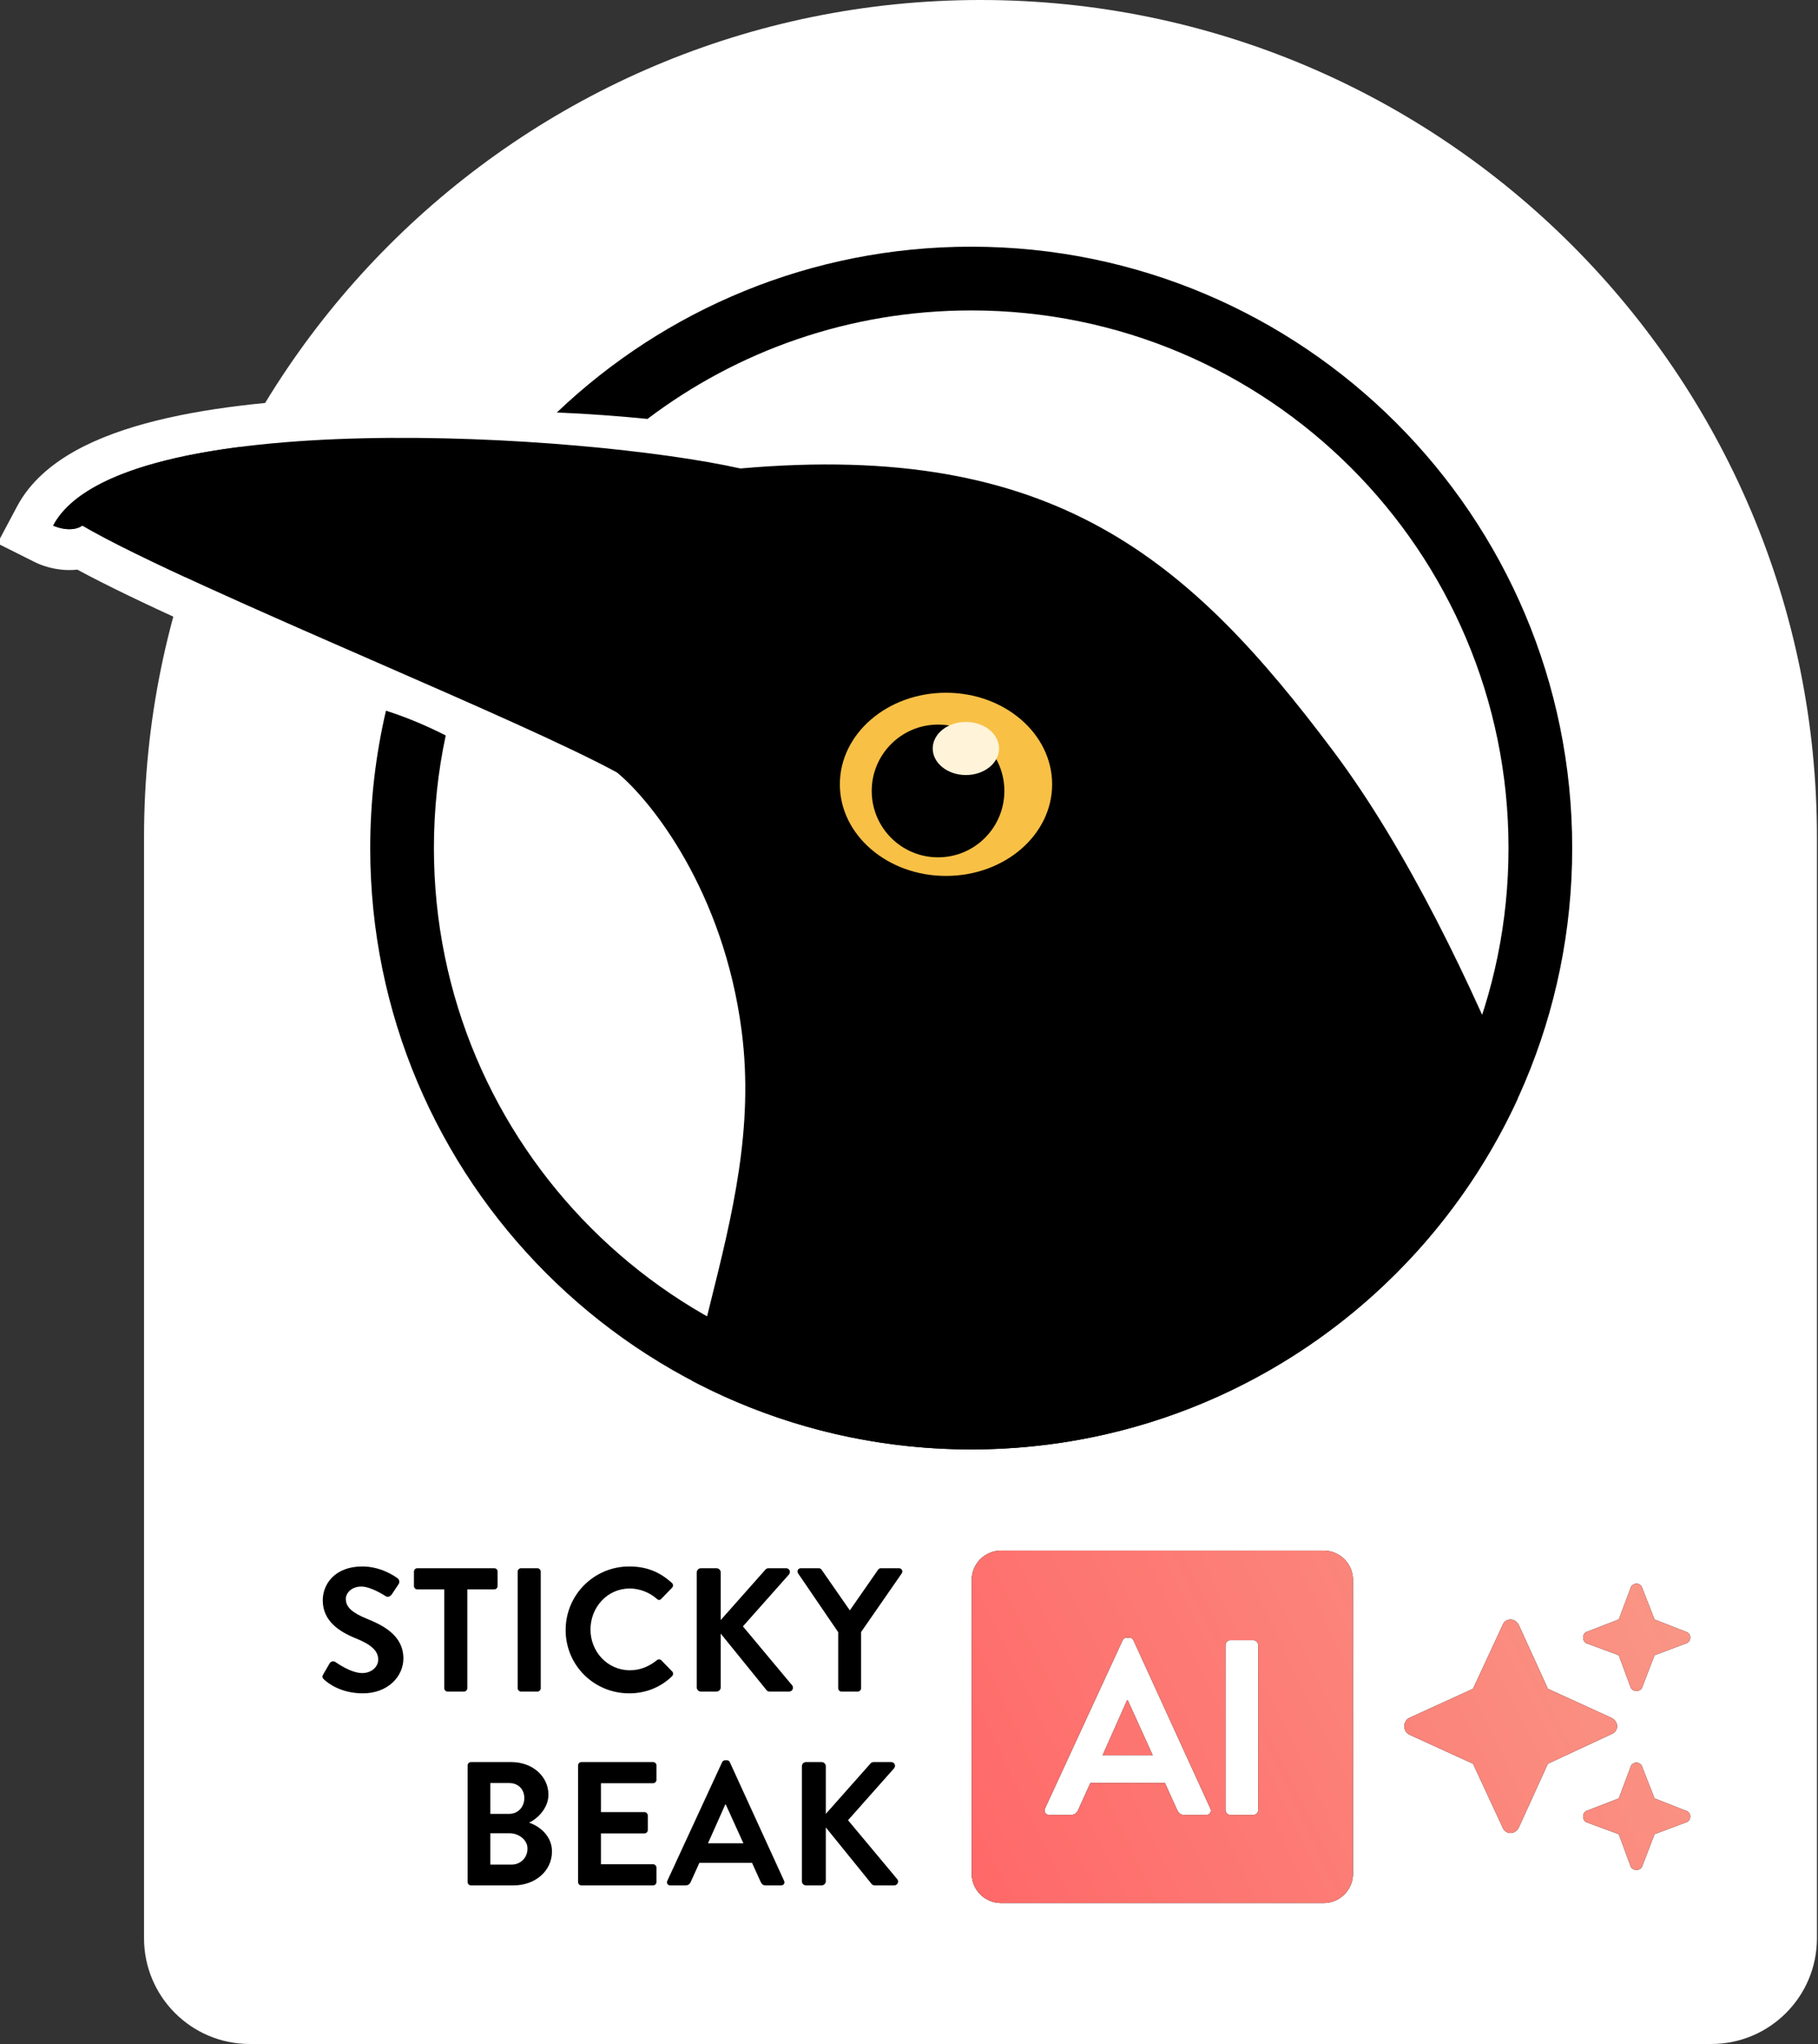 <?xml version="1.0" encoding="UTF-8"?> <svg xmlns="http://www.w3.org/2000/svg" width="89" height="100" viewBox="0 0 89 100" fill="none"><rect x="0" y="0" width="89" height="100" fill="#333333" stroke="none"/><path d="M7.051 40.948C7.051 18.333 25.385 0 48 0C70.615 0 88.948 18.333 88.948 40.948V94.828C88.948 97.684 86.632 100 83.776 100H12.224C9.367 100 7.051 97.684 7.051 94.828V40.948Z" fill="white"></path><g clip-path="url(#clip0_1403_461)"><path fill-rule="evenodd" clip-rule="evenodd" d="M79.406 62.141L78.876 60.447C77.297 55.403 72.695 43.312 66.876 35.554C63.328 30.823 59.71 26.739 54.869 24.067C50.043 21.404 44.207 20.25 36.375 20.901C32.334 20.042 24.764 19.282 17.745 19.443C14.143 19.526 10.578 19.853 7.66 20.577C6.2 20.939 4.831 21.418 3.678 22.061C2.532 22.701 1.476 23.571 0.837 24.773L-0.128 26.584L1.707 27.502C2.061 27.678 2.546 27.828 3.062 27.875C3.258 27.893 3.508 27.9 3.786 27.869C6.609 29.398 11.513 31.557 16.268 33.634C16.633 33.794 16.998 33.953 17.361 34.111C22.176 36.214 26.717 38.197 29.071 39.454C30.439 40.659 33.537 44.59 34.326 50.713C34.883 55.041 33.903 58.979 32.8 63.408C32.702 63.802 32.603 64.199 32.504 64.601C31.314 69.436 30.187 74.773 31.634 80.982L32.185 83.348L79.406 62.141ZM30.204 37.793C27.825 36.498 23.1 34.435 18.217 32.303C13.054 30.049 7.716 27.718 4.789 26.138C4.514 25.989 4.261 25.847 4.031 25.713C3.576 26.038 2.862 25.843 2.602 25.713C2.786 25.368 3.035 25.048 3.344 24.751C3.713 24.396 4.168 24.075 4.695 23.785C11.354 20.12 29.666 21.446 36.245 22.92C51.637 21.556 58.262 27.401 65.276 36.754C70.888 44.236 75.408 56.065 76.967 61.044L33.582 80.528C33.422 79.844 33.297 79.171 33.201 78.507C32.427 73.157 33.599 68.462 34.753 63.844C35.844 59.476 36.917 55.177 36.31 50.458C35.426 43.599 31.872 39.157 30.204 37.793Z" fill="white"></path><path fill-rule="evenodd" clip-rule="evenodd" d="M74.305 53.736C72.094 48.282 68.914 41.604 65.276 36.754C58.262 27.401 51.637 21.556 36.245 22.92C28.711 21.231 5.784 19.738 2.602 25.713C2.862 25.843 3.576 26.037 4.031 25.713C6.713 27.28 12.57 29.837 18.217 32.303C23.1 34.435 27.825 36.498 30.204 37.793C31.872 39.157 35.426 43.599 36.31 50.458C36.917 55.177 35.844 59.476 34.753 63.844C34.447 65.069 34.14 66.299 33.868 67.546C37.954 69.695 42.608 70.912 47.545 70.912C59.424 70.912 69.659 63.872 74.305 53.736Z" fill="black"></path><ellipse cx="5.196" cy="4.481" rx="5.196" ry="4.481" transform="matrix(-1 0 0 1 51.507 33.892)" fill="#F8C045"></ellipse><circle cx="3.247" cy="3.247" r="3.247" transform="matrix(-1 0 0 1 49.169 35.45)" fill="black"></circle><ellipse cx="1.624" cy="1.299" rx="1.624" ry="1.299" transform="matrix(-1 0 0 1 48.909 35.32)" fill="#FFF3D9"></ellipse><path fill-rule="evenodd" clip-rule="evenodd" d="M21.242 41.49C21.242 56.017 33.018 67.794 47.545 67.794C62.073 67.794 73.849 56.017 73.849 41.49C73.849 26.963 62.073 15.187 47.545 15.187C41.594 15.187 36.105 17.163 31.698 20.495C30.357 20.364 28.841 20.246 27.261 20.18C32.539 15.154 39.682 12.069 47.545 12.069C63.794 12.069 76.967 25.241 76.967 41.49C76.967 57.739 63.794 70.912 47.545 70.912C31.297 70.912 18.124 57.739 18.124 41.49C18.124 39.178 18.391 36.929 18.895 34.77C19.942 35.103 20.926 35.527 21.82 35.982C21.441 37.758 21.242 39.601 21.242 41.49Z" fill="black"></path></g><path d="M15.868 82.172C15.791 82.095 15.748 82.052 15.825 81.914L16.136 81.379C16.205 81.259 16.351 81.259 16.429 81.319C16.472 81.345 17.17 81.853 17.731 81.853C18.179 81.853 18.515 81.56 18.515 81.19C18.515 80.75 18.144 80.448 17.42 80.155C16.61 79.828 15.8 79.31 15.8 78.293C15.8 77.526 16.369 76.638 17.739 76.638C18.619 76.638 19.291 77.086 19.463 77.216C19.55 77.267 19.575 77.414 19.515 77.5L19.188 77.991C19.119 78.095 18.989 78.164 18.886 78.095C18.817 78.052 18.162 77.621 17.688 77.621C17.196 77.621 16.929 77.948 16.929 78.224C16.929 78.629 17.248 78.905 17.946 79.19C18.782 79.526 19.748 80.026 19.748 81.138C19.748 82.026 18.981 82.845 17.765 82.845C16.679 82.845 16.041 82.336 15.868 82.172Z" fill="black"></path><path d="M21.748 82.595V77.759H20.429C20.334 77.759 20.265 77.681 20.265 77.595V76.888C20.265 76.802 20.334 76.724 20.429 76.724H24.196C24.291 76.724 24.36 76.802 24.36 76.888V77.595C24.36 77.681 24.291 77.759 24.196 77.759H22.877V82.595C22.877 82.681 22.799 82.759 22.713 82.759H21.912C21.825 82.759 21.748 82.681 21.748 82.595Z" fill="black"></path><path d="M25.342 82.595V76.888C25.342 76.802 25.42 76.724 25.506 76.724H26.308C26.394 76.724 26.472 76.802 26.472 76.888V82.595C26.472 82.681 26.394 82.759 26.308 82.759H25.506C25.42 82.759 25.342 82.681 25.342 82.595Z" fill="black"></path><path d="M27.691 79.75C27.691 78.026 29.079 76.638 30.803 76.638C31.674 76.638 32.303 76.914 32.89 77.44C32.967 77.509 32.967 77.612 32.898 77.681L32.372 78.224C32.312 78.293 32.226 78.293 32.157 78.224C31.795 77.905 31.312 77.716 30.829 77.716C29.726 77.716 28.907 78.638 28.907 79.724C28.907 80.802 29.734 81.716 30.838 81.716C31.355 81.716 31.795 81.517 32.157 81.224C32.226 81.164 32.321 81.172 32.372 81.224L32.907 81.776C32.976 81.836 32.959 81.948 32.898 82.009C32.312 82.578 31.571 82.845 30.803 82.845C29.079 82.845 27.691 81.474 27.691 79.75Z" fill="black"></path><path d="M34.11 82.552V76.931C34.11 76.819 34.197 76.724 34.317 76.724H35.076C35.188 76.724 35.283 76.819 35.283 76.931V79.259L37.455 76.81C37.49 76.767 37.541 76.724 37.619 76.724H38.481C38.645 76.724 38.731 76.905 38.619 77.035L36.369 79.569L38.783 82.457C38.869 82.569 38.8 82.759 38.627 82.759H37.688C37.602 82.759 37.55 82.724 37.533 82.698L35.283 79.922V82.552C35.283 82.664 35.188 82.759 35.076 82.759H34.317C34.197 82.759 34.11 82.664 34.11 82.552Z" fill="black"></path><path d="M41.034 82.595V79.853L39.069 76.974C39 76.862 39.069 76.724 39.207 76.724H40.086C40.155 76.724 40.198 76.767 40.224 76.802L41.603 78.785L42.983 76.802C43.008 76.767 43.051 76.724 43.12 76.724H44.008C44.146 76.724 44.215 76.862 44.146 76.974L42.155 79.845V82.595C42.155 82.681 42.077 82.759 41.991 82.759H41.198C41.103 82.759 41.034 82.681 41.034 82.595Z" fill="black"></path><path d="M22.893 92.078V86.371C22.893 86.285 22.962 86.207 23.056 86.207H25.03C26.056 86.207 26.849 86.897 26.849 87.802C26.849 88.466 26.306 88.983 25.901 89.172C26.358 89.319 27.022 89.785 27.022 90.578C27.022 91.543 26.194 92.241 25.143 92.241H23.056C22.962 92.241 22.893 92.164 22.893 92.078ZM24.005 88.741H24.927C25.367 88.741 25.668 88.397 25.668 87.966C25.668 87.535 25.367 87.233 24.927 87.233H24.005V88.741ZM24.005 91.224H25.048C25.479 91.224 25.824 90.888 25.824 90.44C25.824 90.009 25.393 89.69 24.944 89.69H24.005V91.224Z" fill="black"></path><path d="M28.299 92.078V86.371C28.299 86.285 28.368 86.207 28.463 86.207H31.972C32.067 86.207 32.136 86.285 32.136 86.371V87.078C32.136 87.164 32.067 87.241 31.972 87.241H29.42V88.655H31.549C31.636 88.655 31.713 88.733 31.713 88.819V89.535C31.713 89.629 31.636 89.698 31.549 89.698H29.42V91.207H31.972C32.067 91.207 32.136 91.285 32.136 91.371V92.078C32.136 92.164 32.067 92.241 31.972 92.241H28.463C28.368 92.241 28.299 92.164 28.299 92.078Z" fill="black"></path><path d="M32.816 92.241C32.686 92.241 32.617 92.129 32.669 92.017L35.35 86.216C35.376 86.164 35.419 86.121 35.497 86.121H35.583C35.669 86.121 35.704 86.164 35.73 86.216L38.385 92.017C38.436 92.129 38.367 92.241 38.238 92.241H37.488C37.359 92.241 37.298 92.19 37.238 92.069L36.816 91.138H34.238L33.816 92.069C33.781 92.155 33.704 92.241 33.566 92.241H32.816ZM34.66 90.181H36.393L35.531 88.285H35.505L34.66 90.181Z" fill="black"></path><path d="M39.256 92.035V86.414C39.256 86.302 39.342 86.207 39.463 86.207H40.222C40.334 86.207 40.428 86.302 40.428 86.414V88.741L42.601 86.293C42.635 86.25 42.687 86.207 42.765 86.207H43.627C43.791 86.207 43.877 86.388 43.765 86.517L41.515 89.052L43.928 91.94C44.015 92.052 43.946 92.241 43.773 92.241H42.834C42.747 92.241 42.696 92.207 42.678 92.181L40.428 89.405V92.035C40.428 92.147 40.334 92.241 40.222 92.241H39.463C39.342 92.241 39.256 92.147 39.256 92.035Z" fill="black"></path><path d="M77.69 79.831L79.248 79.23L79.823 77.697C79.85 77.561 79.987 77.478 80.123 77.478C80.233 77.478 80.37 77.561 80.397 77.697L80.998 79.23L82.53 79.831C82.666 79.859 82.748 79.996 82.748 80.105C82.748 80.242 82.666 80.379 82.53 80.406L80.998 80.981L80.397 82.54C80.37 82.65 80.233 82.732 80.123 82.732C79.987 82.732 79.85 82.65 79.823 82.54L79.248 80.981L77.69 80.406C77.58 80.379 77.498 80.242 77.498 80.105C77.498 79.996 77.58 79.859 77.69 79.831ZM74.354 79.503L75.776 82.622L78.893 84.045C79.057 84.127 79.166 84.291 79.166 84.455C79.166 84.62 79.057 84.784 78.893 84.838L75.776 86.288L74.354 89.408C74.272 89.572 74.108 89.681 73.944 89.681C73.78 89.681 73.616 89.572 73.561 89.408L72.112 86.288L68.995 84.866C68.831 84.784 68.748 84.62 68.748 84.455C68.748 84.291 68.831 84.127 68.995 84.045L72.112 82.622L73.561 79.503C73.616 79.339 73.78 79.23 73.944 79.23C74.108 79.23 74.272 79.339 74.354 79.503ZM79.248 87.985L79.823 86.453C79.85 86.316 79.987 86.234 80.123 86.234C80.233 86.234 80.37 86.316 80.397 86.453L80.998 87.985L82.53 88.587C82.666 88.614 82.748 88.751 82.748 88.86C82.748 88.997 82.666 89.134 82.53 89.161L80.998 89.736L80.397 91.296C80.37 91.405 80.233 91.487 80.123 91.487C79.987 91.487 79.85 91.405 79.823 91.296L79.248 89.736L77.69 89.161C77.58 89.134 77.498 88.997 77.498 88.86C77.498 88.751 77.58 88.614 77.69 88.587L79.248 87.985Z" fill="black"></path><path d="M77.69 79.831L79.248 79.23L79.823 77.697C79.85 77.561 79.987 77.478 80.123 77.478C80.233 77.478 80.37 77.561 80.397 77.697L80.998 79.23L82.53 79.831C82.666 79.859 82.748 79.996 82.748 80.105C82.748 80.242 82.666 80.379 82.53 80.406L80.998 80.981L80.397 82.54C80.37 82.65 80.233 82.732 80.123 82.732C79.987 82.732 79.85 82.65 79.823 82.54L79.248 80.981L77.69 80.406C77.58 80.379 77.498 80.242 77.498 80.105C77.498 79.996 77.58 79.859 77.69 79.831ZM74.354 79.503L75.776 82.622L78.893 84.045C79.057 84.127 79.166 84.291 79.166 84.455C79.166 84.62 79.057 84.784 78.893 84.838L75.776 86.288L74.354 89.408C74.272 89.572 74.108 89.681 73.944 89.681C73.78 89.681 73.616 89.572 73.561 89.408L72.112 86.288L68.995 84.866C68.831 84.784 68.748 84.62 68.748 84.455C68.748 84.291 68.831 84.127 68.995 84.045L72.112 82.622L73.561 79.503C73.616 79.339 73.78 79.23 73.944 79.23C74.108 79.23 74.272 79.339 74.354 79.503ZM79.248 87.985L79.823 86.453C79.85 86.316 79.987 86.234 80.123 86.234C80.233 86.234 80.37 86.316 80.397 86.453L80.998 87.985L82.53 88.587C82.666 88.614 82.748 88.751 82.748 88.86C82.748 88.997 82.666 89.134 82.53 89.161L80.998 89.736L80.397 91.296C80.37 91.405 80.233 91.487 80.123 91.487C79.987 91.487 79.85 91.405 79.823 91.296L79.248 89.736L77.69 89.161C77.58 89.134 77.498 88.997 77.498 88.86C77.498 88.751 77.58 88.614 77.69 88.587L79.248 87.985Z" fill="url(#paint0_linear_1403_461)"></path><path d="M56.431 85.874H53.978L55.174 83.187H55.211L56.431 85.874Z" fill="black"></path><path d="M56.431 85.874H53.978L55.174 83.187H55.211L56.431 85.874Z" fill="url(#paint1_linear_1403_461)"></path><path fill-rule="evenodd" clip-rule="evenodd" d="M49.005 75.862C48.212 75.862 47.569 76.505 47.569 77.299V91.667C47.569 92.46 48.212 93.103 49.005 93.103H64.8C65.593 93.103 66.236 92.46 66.236 91.667V77.299C66.236 76.505 65.593 75.862 64.8 75.862H49.005ZM51.159 88.475C51.085 88.634 51.183 88.793 51.366 88.793H52.428C52.623 88.793 52.733 88.671 52.782 88.549L53.38 87.23H57.029L57.627 88.549C57.713 88.72 57.798 88.793 57.981 88.793H59.043C59.226 88.793 59.324 88.634 59.251 88.475L55.492 80.256C55.455 80.183 55.406 80.122 55.284 80.122H55.162C55.052 80.122 54.991 80.183 54.954 80.256L51.159 88.475ZM59.996 80.476V88.561C59.996 88.683 60.106 88.793 60.228 88.793H61.363C61.485 88.793 61.595 88.683 61.595 88.561V80.476C61.595 80.354 61.485 80.244 61.363 80.244H60.228C60.106 80.244 59.996 80.354 59.996 80.476Z" fill="black"></path><path fill-rule="evenodd" clip-rule="evenodd" d="M49.005 75.862C48.212 75.862 47.569 76.505 47.569 77.299V91.667C47.569 92.46 48.212 93.103 49.005 93.103H64.8C65.593 93.103 66.236 92.46 66.236 91.667V77.299C66.236 76.505 65.593 75.862 64.8 75.862H49.005ZM51.159 88.475C51.085 88.634 51.183 88.793 51.366 88.793H52.428C52.623 88.793 52.733 88.671 52.782 88.549L53.38 87.23H57.029L57.627 88.549C57.713 88.72 57.798 88.793 57.981 88.793H59.043C59.226 88.793 59.324 88.634 59.251 88.475L55.492 80.256C55.455 80.183 55.406 80.122 55.284 80.122H55.162C55.052 80.122 54.991 80.183 54.954 80.256L51.159 88.475ZM59.996 80.476V88.561C59.996 88.683 60.106 88.793 60.228 88.793H61.363C61.485 88.793 61.595 88.683 61.595 88.561V80.476C61.595 80.354 61.485 80.244 61.363 80.244H60.228C60.106 80.244 59.996 80.354 59.996 80.476Z" fill="url(#paint2_linear_1403_461)"></path><defs><linearGradient id="paint0_linear_1403_461" x1="82.748" y1="75.862" x2="47.5" y2="92.962" gradientUnits="userSpaceOnUse"><stop stop-color="#F99887"></stop><stop offset="1" stop-color="#FF6868"></stop></linearGradient><linearGradient id="paint1_linear_1403_461" x1="82.748" y1="75.862" x2="47.5" y2="92.962" gradientUnits="userSpaceOnUse"><stop stop-color="#F99887"></stop><stop offset="1" stop-color="#FF6868"></stop></linearGradient><linearGradient id="paint2_linear_1403_461" x1="82.748" y1="75.862" x2="47.5" y2="92.962" gradientUnits="userSpaceOnUse"><stop stop-color="#F99887"></stop><stop offset="1" stop-color="#FF6868"></stop></linearGradient><clipPath id="clip0_1403_461"><rect width="77" height="59" fill="white" transform="matrix(-1 0 0 1 77 12)"></rect></clipPath></defs></svg> 